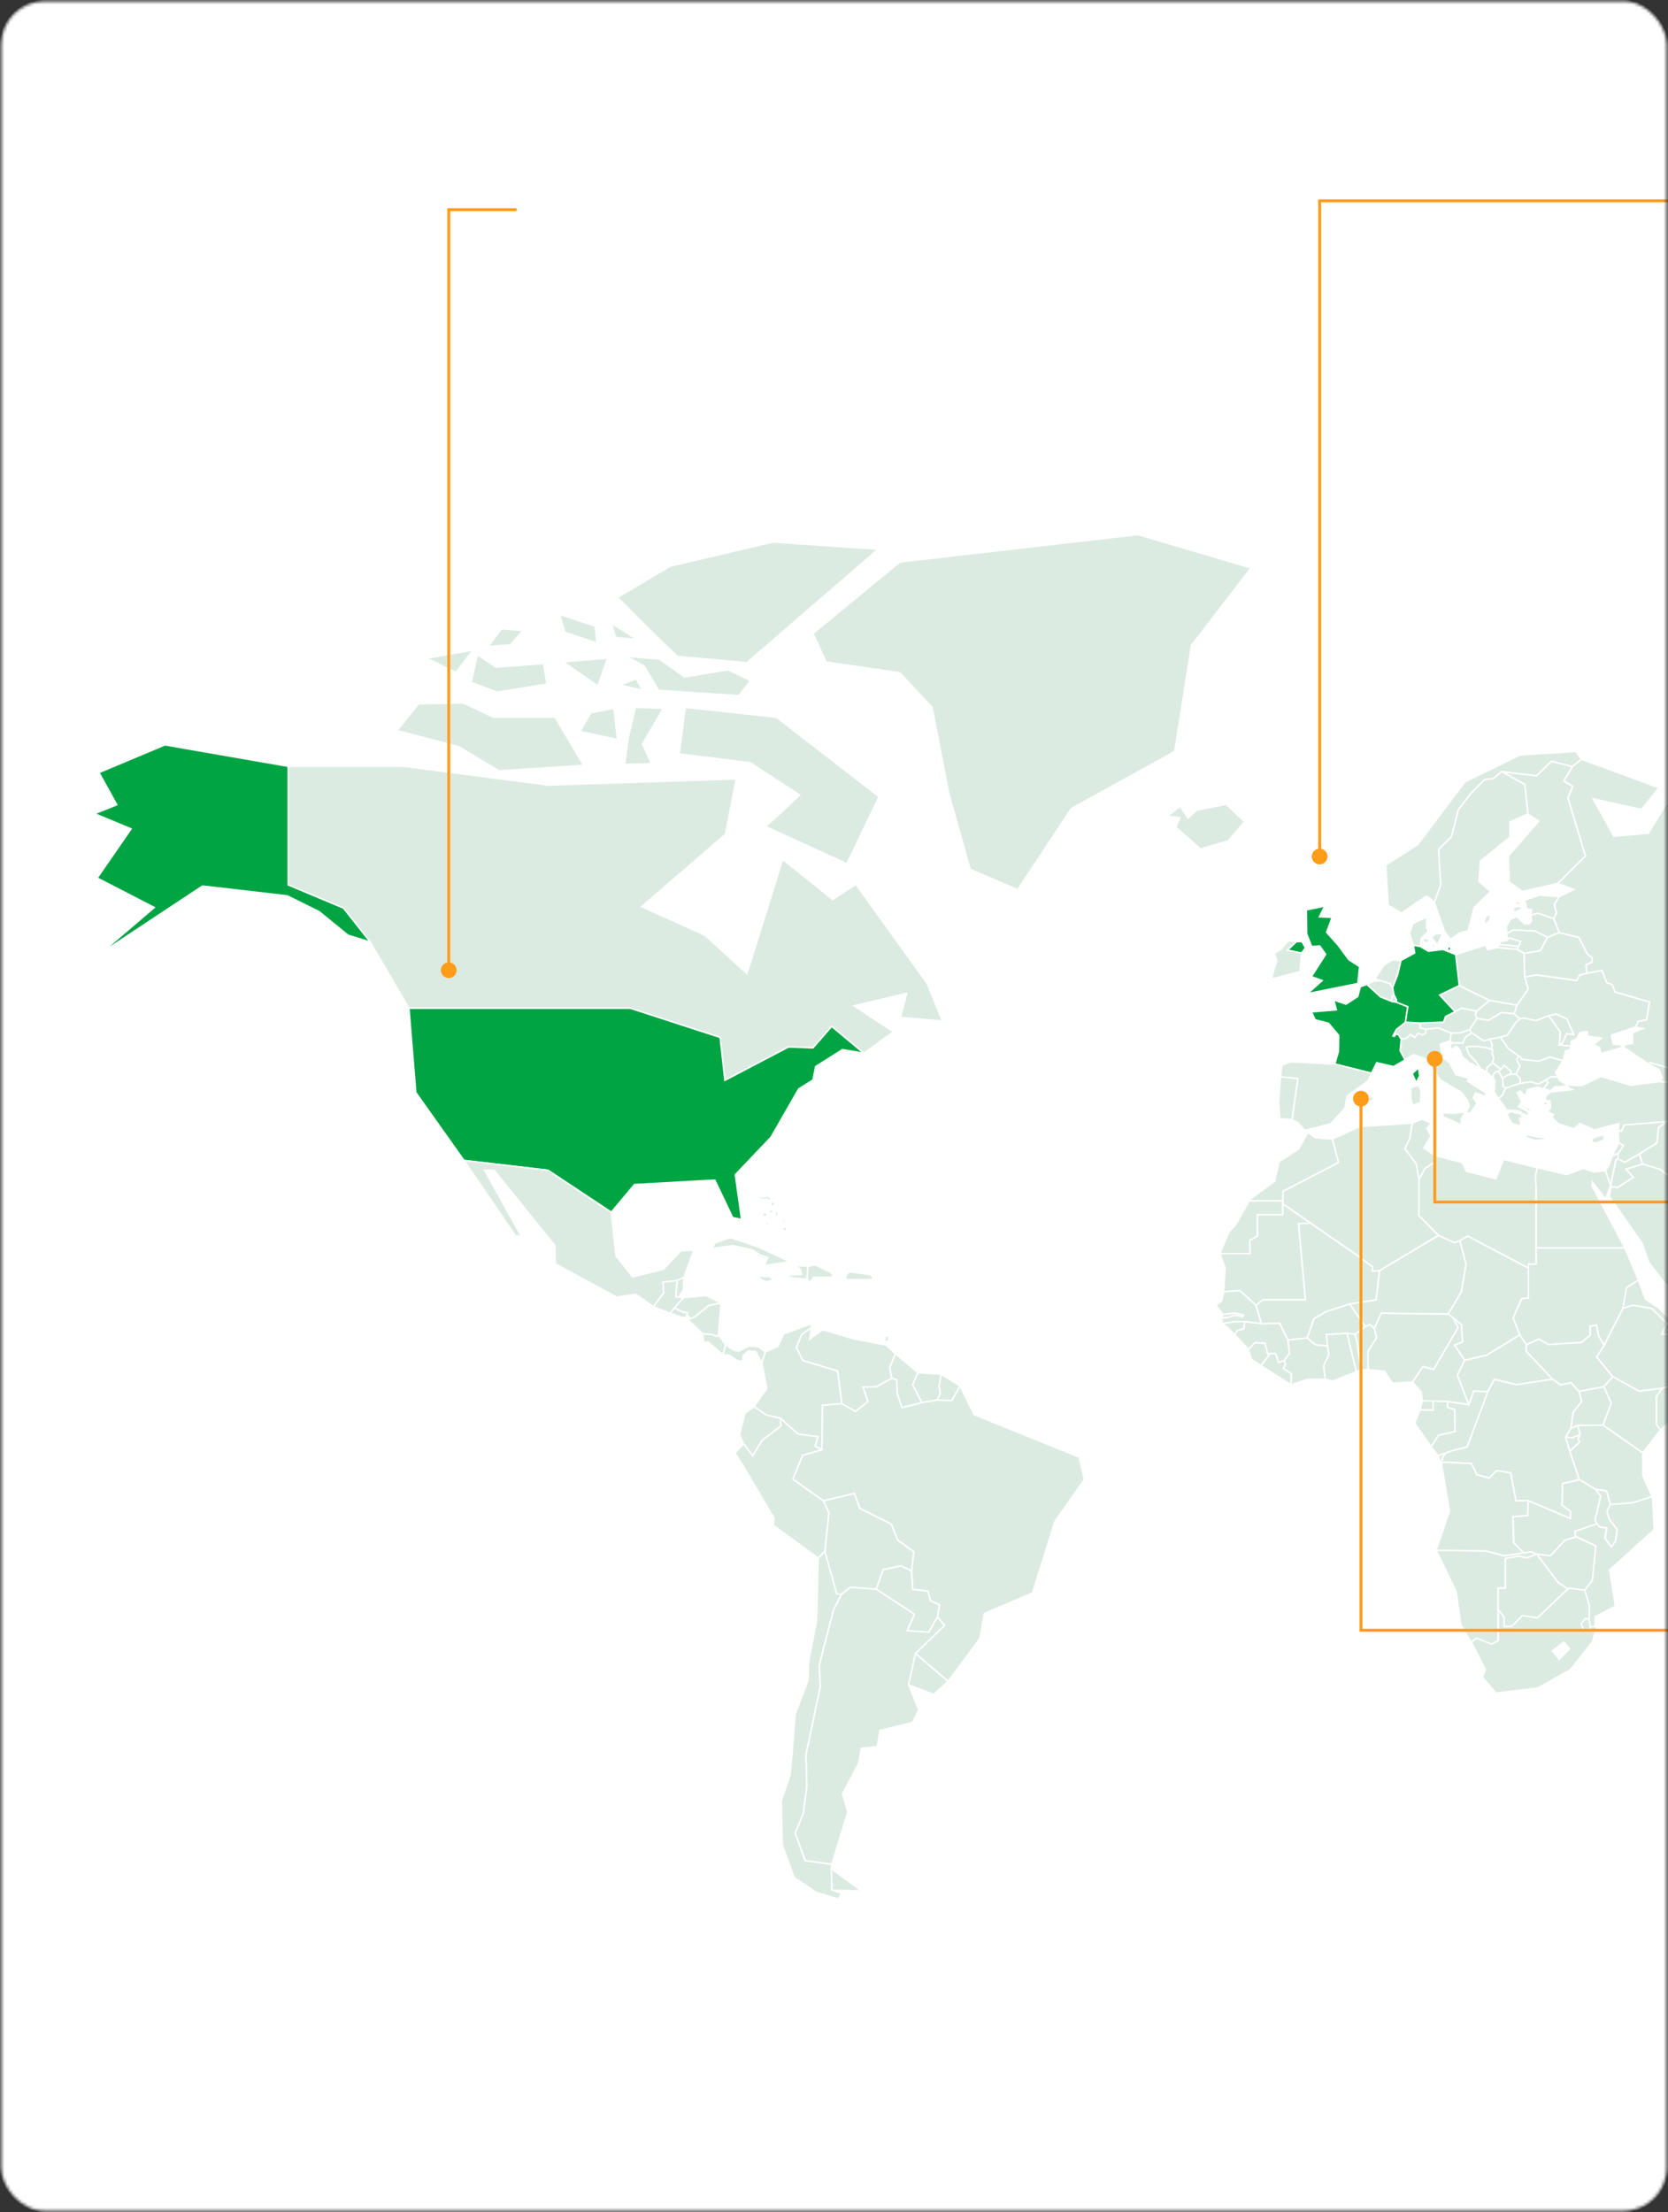 <?xml version="1.0" encoding="UTF-8"?>
<svg width="565px" height="749px" viewBox="0 0 565 749" version="1.1" xmlns="http://www.w3.org/2000/svg" xmlns:xlink="http://www.w3.org/1999/xlink">
    <rect x="0" y="0" width="565" height="749" fill="#333333" stroke="none"/>
    <title>Group 3</title>
    <defs>
        <rect id="path-1" x="0.5" y="0.5" width="564" height="748" rx="14.5"></rect>
    </defs>
    <g id="Page-1" stroke="none" stroke-width="1" fill="none" fill-rule="evenodd">
        <g id="mapa-t" transform="translate(0.5, 0.5)">
            <g id="Group-3" transform="translate(-0.5, -0.5)">
                <mask id="mask-2" fill="white">
                    <use xlink:href="#path-1"></use>
                </mask>
                <g id="Rectangle"></g>
                <g id="Group" mask="url(#mask-2)" fill-rule="nonzero">
                    <rect id="Rectangle" fill="#FFFFFF" x="0" y="0" width="565" height="749" rx="15"></rect>
                    <path d="M136.903,259.479 L185.891,265.838 L249.39,263.718 L245.756,282.48 L217.333,306.985 L238.8,316.667 L253.011,329.671 L265.105,290.945 L282.035,304.565 L289.892,299.423 L314.079,333.008 L319.217,345.712 L305.005,344.495 L307.123,336.331 L289.291,340.57 L302.6,349.349 L292.625,356.611 L281.734,347.531 L275.38,354.792 L267.113,354.491 L245.551,365.786 L243.938,351.264 L213.507,341.377 L138.516,341.377 L125.411,318.992 L116.338,307.491 L97.59,299.628 L97.59,259.479 L136.903,259.479 Z M286.872,292.463 L297.763,269.763 L262.987,242.837 L232.146,239.514 L230.028,255.254 L254.214,258.276 L270.844,269.175 C270.844,269.175 259.953,279.759 259.051,279.759 L286.872,292.463 Z M215.215,239.5 L212.796,249.784 L211.58,258.864 L220.654,258.563 L217.634,251.903 C217.634,251.903 224.288,240.704 224.589,239.801 L215.215,239.5 Z M200.102,241.319 L196.467,247.678 L209.162,250.399 L207.946,239.815 L200.088,241.333 L200.102,241.319 Z M167.143,242.837 L156.867,237.996 L141.754,238.297 L134.498,247.377 L155.364,252.82 L168.974,260.983 L197.697,259.165 L188.023,242.823 L167.157,242.823 L167.143,242.837 Z M154.449,227.699 L160.188,220.137 L144.46,222.858 L154.435,227.699 L154.449,227.699 Z M161.704,221.655 L159.586,231.036 L168.359,234.359 L185.29,231.637 L184.073,224.677 L168.045,225.894 L161.691,221.655 L161.704,221.655 Z M190.728,224.075 L202.521,232.239 L205.841,222.858 L190.728,224.075 Z M217.634,233.757 L215.516,229.819 L210.077,231.938 L217.634,233.757 Z M212.195,222.257 L218.249,225.58 L223.086,233.743 L250.292,235.562 L254.228,230.42 L246.671,226.783 L231.859,229.203 L223.387,223.145 L212.195,222.243 L212.195,222.257 Z M229.426,222.257 L253.011,224.376 L297.462,185.95 L261.784,183.53 L227.008,191.694 L209.162,202.278 L220.954,214.079 L229.426,222.243 L229.426,222.257 Z M191.329,214.093 L202.22,217.73 L201.619,211.987 L189.526,208.049 L191.343,214.106 L191.329,214.093 Z M207.057,211.057 L208.574,215.898 L215.83,216.5 L207.057,211.057 Z M165.326,218.934 L172.882,218.332 L177.118,213.491 L169.862,212.889 L165.326,218.947 L165.326,218.934 Z" id="Shape" stroke="#FFFFFF" stroke-width="0.5" fill="#DCEBE1"></path>
                    <polygon id="Path" stroke="#FFFFFF" stroke-width="0.5" fill="#DCEBE1" points="315.705 239.5 321.348 268.559 328.604 294.377 344.728 301.228 362.875 273.797 397.938 254.433 403.596 218.523 423.751 192.309 385.449 181 304.814 190.285 275.394 214.489 279.821 224.171 304.814 227.809"></polygon>
                    <path d="M97.604,299.614 L116.352,307.477 L125.425,318.978 L117.868,316.653 L108.098,308.681 L97.317,303.334 L68.594,300.011 L33.804,323.012 L52.251,307.272 L32.902,297.29 L44.394,280.648 L32,275.506 L39.557,272.484 L33.503,261.585 L55.872,252.204 L97.604,259.465 L97.604,299.614 Z M138.516,341.377 L140.839,369.916 L157.168,392.917 L185.59,396.24 L207.057,410.462 L214.915,401.081 L242.121,399.563 L248.174,412.267 L251.194,412.868 L249.076,397.744 L261.169,385.04 L270.543,368.699 L275.38,365.677 L276.282,361.137 L285.356,355.394 L292.612,356.611 L281.721,347.531 L275.367,354.792 L267.1,354.491 L245.537,365.786 L243.925,351.264 L213.493,341.377 L138.502,341.377 L138.516,341.377 Z" id="Shape" stroke="#FFFFFF" stroke-width="0.5" fill="#00A443"></path>
                    <polygon id="Path" stroke="#FFFFFF" stroke-width="0.5" fill="#DCEBE1" points="176.613 418.639 174.604 418.434 157.168 392.917 185.59 396.24 207.057 410.462 208.67 425.285 214.313 432.355 224.794 429.729 230.642 423.48 235.07 423.275 231.654 432.546 229.426 433.558 224.589 434.16 224.794 437.797 221.364 442.433 215.324 438.194 208.875 439.206 188.105 427.911 187.9 421.661 167.348 396.24 164.123 396.24 168.55 404.103"></polygon>
                    <polygon id="Path" stroke="#FFFFFF" stroke-width="0.5" fill="#DCEBE1" points="226.939 444.662 228.483 442.843 231.394 439.438 229.891 439.165 228.907 438.987 229.426 433.558 224.589 434.16 224.794 437.797 221.364 442.433"></polygon>
                    <polygon id="Path" stroke="#FFFFFF" stroke-width="0.5" fill="#DCEBE1" points="228.907 438.987 229.426 433.558 231.654 432.546 231.476 436.785 229.891 439.165"></polygon>
                    <polygon id="Path" stroke="#FFFFFF" stroke-width="0.5" fill="#DCEBE1" points="226.939 444.662 230.642 445.961 232.323 446.166 233.006 444.498 230.998 444.101 228.484 442.843"></polygon>
                    <polygon id="Path" stroke="#FFFFFF" stroke-width="0.5" fill="#DCEBE1" points="232.624 445.428 233.512 445.811 233.813 446.522 235.411 445.865 240.085 442.009 244.252 441.216 239.183 438.645 231.394 439.438 228.483 442.843 230.998 444.101 232.979 444.525"></polygon>
                    <polygon id="Path" stroke="#FFFFFF" stroke-width="0.5" fill="#DCEBE1" points="243.337 452.033 244.252 441.216 240.085 442.009 235.411 445.865 233.813 446.522 233.102 446.891 238.008 451.609 241.178 451.882 242.736 452.525"></polygon>
                    <polygon id="Path" stroke="#FFFFFF" stroke-width="0.5" fill="#DCEBE1" points="244.895 458.72 245.81 455.342 243.337 452.033 242.736 452.525 241.178 451.882 238.008 451.609 238.349 454.686 239.716 454.344"></polygon>
                    <polygon id="Path" stroke="#FFFFFF" stroke-width="0.5" fill="#DCEBE1" points="259.215 457.817 258.081 461.455 255.881 457.585 253.544 457.434 251.727 458.952 251.659 460.921 249.541 460.62 247.19 458.87 244.895 458.72 245.81 455.342 248.707 457.215 250.374 457.434 253.845 455.698 257.097 456.08"></polygon>
                    <polygon id="Path" stroke="#FFFFFF" stroke-width="0.5" fill="#DCEBE1" points="255.43 476.278 259.721 470.179 258.081 461.455 259.215 457.817 263.492 455.903 265.405 451.663 274.738 448.231 274.889 449.544 271.664 451.773 269.751 456.203 271.964 460.648 283.757 464.217 285.164 475.321 278.619 475.827 278.414 490.855 276.091 489.638 277.102 486.507 270.243 485.508 264.408 480.257 259.461 479.054"></polygon>
                    <polygon id="Path" stroke="#FFFFFF" stroke-width="0.5" fill="#DCEBE1" points="302.095 466.747 296.861 469.564 292.325 469.673 294.033 474.514 289.797 477.946 285.164 475.321 283.757 464.217 271.964 460.648 269.751 456.204 271.664 451.773 274.889 449.544 274.274 453.428 278.619 450.2 289.195 453.332 300.182 455.451 303.311 458.378 301.398 463.014"></polygon>
                    <polygon id="Path" stroke="#FFFFFF" stroke-width="0.5" fill="#DCEBE1" points="310.922 464.778 309.173 468.866 312.275 474.911 305.47 476.647 303.885 471.806 303.735 467.198 302.095 466.747 301.398 463.014 303.311 458.378"></polygon>
                    <polygon id="Path" stroke="#FFFFFF" stroke-width="0.5" fill="#DCEBE1" points="317.413 474.076 312.275 474.911 309.173 468.866 310.922 464.778 318.848 465.311 318.096 469.386 318.547 471.738"></polygon>
                    <polygon id="Path" stroke="#FFFFFF" stroke-width="0.5" fill="#DCEBE1" points="325.202 469.317 322.4 474.227 317.413 474.076 318.547 471.738 318.096 469.386 318.848 465.311"></polygon>
                    <polygon id="Path" stroke="#FFFFFF" stroke-width="0.5" fill="#DCEBE1" points="321.157 569.307 310.061 559.817 319.941 550.34 317.522 547.51 318.233 543.38 315.199 541.971 314.297 538.744 309.159 538.129 308.749 531.879 309.556 525.425 304.117 521.487 301.903 516.044 291.218 510.697 289.4 505.651 278.92 508.181 268.534 500.81 271.869 492.742 278.414 490.828 278.619 475.799 285.164 475.293 289.81 477.919 294.033 474.487 292.325 469.646 296.861 469.55 302.108 466.719 303.735 467.184 303.885 471.793 305.484 476.634 312.275 474.91 317.426 474.063 322.414 474.213 325.202 469.29 329.971 478.986 365.499 493.358 367.316 500.92 357.327 515.142 349.771 539.346 333.441 546.306 331.938 554.771"></polygon>
                    <polygon id="Path" stroke="#FFFFFF" stroke-width="0.5" fill="#DCEBE1" points="307.738 570.456 310.061 559.844 321.143 569.321 316.279 573.71"></polygon>
                    <polygon id="Path" stroke="#FFFFFF" stroke-width="0.5" fill="#DCEBE1" points="296.752 538.101 299.13 531.442 305.224 530.184 308.749 531.907 309.146 538.156 314.297 538.758 315.199 541.985 318.219 543.393 317.522 547.537 314.598 552.679 307.287 552.173 309.706 546.58"></polygon>
                    <polygon id="Path" stroke="#FFFFFF" stroke-width="0.5" fill="#DCEBE1" points="279.398 525.288 280.751 512.201 278.92 508.195 289.4 505.679 291.218 510.725 301.89 516.071 304.117 521.514 309.556 525.439 308.749 531.907 305.224 530.184 299.13 531.442 296.752 538.101 288.007 537.472 284.987 539.893 283.402 539.66 281.584 533.684"></polygon>
                    <polygon id="Path" stroke="#FFFFFF" stroke-width="0.5" fill="#DCEBE1" points="251.905 488.927 254.979 492.92 258.149 487.724 264.449 482.883 264.408 480.257 259.461 479.054 255.43 476.278 252.356 478.439 250.497 485.85"></polygon>
                    <polygon id="Path" stroke="#FFFFFF" stroke-width="0.5" fill="#DCEBE1" points="277.157 527.558 261.989 516.468 262.18 514.048 251.7 496.298 248.98 491.963 251.905 488.927 254.979 492.92 258.149 487.724 264.449 482.883 264.408 480.257 270.243 485.508 277.102 486.507 276.091 489.638 278.414 490.855 271.855 492.77 268.534 500.838 278.92 508.195 280.751 512.201 279.398 525.288"></polygon>
                    <path d="M272.661,629.982 L269.341,620.601 L272.06,614.092 L273.276,604.861 L272.975,594.113 L277.813,571.112 L277.512,563.7 L282.349,544.939 L285,539.865 L288.02,537.445 L296.766,538.074 L309.72,546.552 L307.301,552.145 L314.612,552.651 L317.536,547.51 L319.954,550.34 L310.075,559.817 L307.752,570.428 L311.223,578.975 L309.105,583.214 L298.064,585.935 L297.162,591.378 L291.723,591.98 L290.821,597.121 L285.383,607.405 L287.2,613.463 L281.762,631.212 L272.689,629.954 L272.661,629.982 Z M281.584,632.717 L281.734,639.978 L291.86,640.279 L281.584,632.717 Z" id="Shape" stroke="#FFFFFF" stroke-width="0.5" fill="#DCEBE1"></path>
                    <polygon id="Path" stroke="#FFFFFF" stroke-width="0.5" fill="#DCEBE1" points="284.003 643 285.069 641.031 281.734 639.978 281.584 632.717 281.734 631.253 272.661 629.982 269.341 620.601 272.06 614.105 273.276 604.875 272.975 594.127 277.813 571.139 277.498 563.728 282.349 544.966 284.987 539.893 283.402 539.66 279.398 525.288 277.157 527.558 276.597 548.74 273.877 562.661 273.727 568.869 269.341 580.37 268.288 593.826 267.674 600.636 264.654 609.866 264.954 624.69 269.04 635.739 276.446 640.73"></polygon>
                    <polygon id="Path" stroke="#FFFFFF" stroke-width="0.5" fill="#DCEBE1" points="487.647 336.933 494.301 333.705 504.577 338.751 500.136 342.389 495.107 341.377 492.88 342.58"></polygon>
                    <polygon id="Path" stroke="#FFFFFF" stroke-width="0.5" fill="#DCEBE1" points="493.085 323.217 494.301 333.705 504.577 338.751 513.855 340.365 517.681 334.923 516.465 330.888 516.274 322.82 513.855 321.398 507.201 320.797 503.976 321.603 503.17 319.99"></polygon>
                    <polygon id="Path" stroke="#FFFFFF" stroke-width="0.5" fill="#DCEBE1" points="471.399 339.093 471.399 337.726 472.124 336.741 473.025 338.546 473.025 339.353"></polygon>
                    <polygon id="Path" stroke="#FFFFFF" stroke-width="0.5" fill="#DCEBE1" points="462.996 333.35 467.614 337.548 471.399 339.093 471.399 337.726 472.124 336.741 471.714 334.417 471.167 333.87 471.085 333.117 467.806 332.051 465.155 332.242"></polygon>
                    <polygon id="Path" stroke="#FFFFFF" stroke-width="0.5" fill="#DCEBE1" points="468.899 326.649 471.7 325.022 474.542 325.241 473.435 329.972 471.714 334.417 471.167 333.87 471.085 333.117 467.806 332.051 465.729 331.408"></polygon>
                    <path d="M478.778,320.099 L477.439,316.216 L478.573,312.742 L483.301,310.431 L483.219,314.096 L483.82,315.231 L481.443,317.733 L481.088,320.509 L478.765,320.099 L478.778,320.099 Z M481.743,318.294 L482.727,319.197 L483.861,319.197 L484.053,318.062 L482.386,317.61 L481.743,318.294 Z M484.845,317.269 L486.881,319.99 L488.699,316.051 L486.239,316.243 L484.845,317.269 Z M484.791,320.373 L485.542,320.646 L486.266,320.564 L486.444,320.14 L484.886,319.716 L484.791,320.373 Z M483.616,320.017 L483.943,320.168 L484.394,319.265 L483.616,320.017 Z" id="Shape" stroke="#FFFFFF" stroke-width="0.5" fill="#DCEBE1"></path>
                    <polygon id="Path" stroke="#FFFFFF" stroke-width="0.5" fill="#DCEBE1" points="524.186 317.35 521.767 321.877 516.274 322.82 513.855 321.398 514.634 319.771 510.699 318.554 510.357 316.051 512.584 314.889 519.922 315.19"></polygon>
                    <path d="M528.203,315.792 L524.199,317.337 L519.922,315.176 L512.585,314.875 L510.357,316.051 L510.275,313.631 C510.275,313.631 511.491,311.361 511.601,311.32 C511.71,311.279 513.828,310.335 513.828,310.335 L516.329,312.797 L517.955,312.838 L518.788,311.853 L518.529,309.884 L520.988,309.159 L526.317,311.047 L528.203,315.778 L528.203,315.792 Z" id="Path" stroke="#FFFFFF" stroke-width="0.5" fill="#DCEBE1"></path>
                    <path d="M528.108,303.607 L526.44,306.383 L527.247,309.105 L526.304,311.074 L520.975,309.187 L518.515,309.911 L518.829,308.052 L517.162,307.751 L516.452,304.77 L521.439,303.101 L528.094,303.607 L528.108,303.607 Z M515.208,307.053 L514.101,306.93 L512.366,307.464 L512.94,308.749 L512.844,309.351 L513.5,308.667 L515.919,307.505 L515.208,307.053 Z M514.129,306.424 L514.552,306.096 L515.153,306.124 L515.099,305.713 L514.293,305.18 L512.762,305.659 L514.129,306.411 L514.129,306.424 Z" id="Shape" stroke="#FFFFFF" stroke-width="0.5" fill="#DCEBE1"></path>
                    <polygon id="Path" stroke="#FFFFFF" stroke-width="0.5" fill="#DCEBE1" points="537.536 329.521 535.035 330.205 534.052 332.024 520.414 330.123 516.465 330.889 516.274 322.82 521.767 321.877 524.186 317.351 528.203 315.792 534.844 317.419 537.645 323.012 539.353 324.325 539.244 325.843 537.235 326.649"></polygon>
                    <polygon id="Path" stroke="#FFFFFF" stroke-width="0.5" fill="#DCEBE1" points="513.855 340.365 512.885 343.291 508.581 342.84 504.126 345.52 500.341 344.809 499.74 343.483 500.136 342.389 504.577 338.751"></polygon>
                    <polygon id="Path" stroke="#FFFFFF" stroke-width="0.5" fill="#DCEBE1" points="483.014 348.529 481.047 348.078 480.992 346.423 488.958 346.108 489.655 344.194 495.107 341.377 500.136 342.389 499.74 343.483 500.341 344.809 497.827 348.638 494.698 349.746 491.527 349.842 487.291 348.078"></polygon>
                    <polygon id="Path" stroke="#FFFFFF" stroke-width="0.5" fill="#DCEBE1" points="474.624 351.893 476.483 351.633 477.822 350.32 479.311 351.359 480.268 349.951 482.044 350.43 483.028 349.719 483.014 348.529 481.047 348.078 480.992 346.423 476.059 346.108 472.984 348.584 471.823 350.785 472.329 350.908 472.807 350.17 473.654 350.32"></polygon>
                    <polygon id="Path" stroke="#FFFFFF" stroke-width="0.5" fill="#DCEBE1" points="491.828 353.124 491.254 352.412 491.527 349.842 494.698 349.746 497.827 348.638 498.524 349.691 496.515 351.113 495.449 353.219"></polygon>
                    <polygon id="Path" stroke="#FFFFFF" stroke-width="0.5" fill="#DCEBE1" points="505.178 355.339 505.479 353.876 504.727 351.811 502.555 352.412 498.524 349.691 496.515 351.113 495.449 353.219 491.828 353.124 491.117 354.081 491.883 355.448 493.194 354.19 494.452 355.339 495.353 357.759 497.772 359.879 501.352 361.643 500.45 360.084 497.567 356.952 496.72 354.641 497.567 354.341 500.341 354.286 503.675 354.792"></polygon>
                    <polygon id="Path" stroke="#FFFFFF" stroke-width="0.5" fill="#DCEBE1" points="501.748 361.944 501.352 361.643 500.45 360.084 497.567 356.952 496.72 354.641 497.567 354.341 500.341 354.286 503.675 354.792 505.178 355.339 505.657 355.421 505.411 356.802 505.984 358.347 505.534 359.851 503.675 361.547 503.593 362.983"></polygon>
                    <polygon id="Path" stroke="#FFFFFF" stroke-width="0.5" fill="#DCEBE1" points="508.43 362.053 505.534 359.852 505.985 358.347 505.411 356.802 505.657 355.421 505.178 355.339 505.479 353.876 504.727 351.811 508.225 351.182 510.931 355.038 514.402 357.513 513.746 358.826 514.853 360.945 513.541 363.667 511.587 363.762 511.833 362.71 509.469 360.74"></polygon>
                    <polygon id="Path" stroke="#FFFFFF" stroke-width="0.5" fill="#DCEBE1" points="507.802 362.956 507.775 362.45 508.43 362.053 505.534 359.851 503.675 361.547 503.593 362.983 503.743 363.352 504.153 363.38 505.862 365.116 505.848 363.762 506.777 362.764"></polygon>
                    <polygon id="Path" stroke="#FFFFFF" stroke-width="0.5" fill="#DCEBE1" points="507.597 371.981 508.991 370.75 510.043 368.48 509.114 367.728 509.004 365.171 507.802 362.956 506.777 362.764 505.848 363.762 505.862 365.116 506.312 365.814 506.135 369.916"></polygon>
                    <polygon id="Path" stroke="#FFFFFF" stroke-width="0.5" fill="#DCEBE1" points="509.975 364.35 511.587 363.762 511.833 362.71 509.469 360.74 508.43 362.053 507.775 362.45 507.802 362.956 509.004 365.171"></polygon>
                    <polygon id="Path" stroke="#FFFFFF" stroke-width="0.5" fill="#DCEBE1" points="515.03 366.839 514.948 365.226 513.555 363.667 511.587 363.762 509.988 364.35 509.018 365.171 509.114 367.714 510.043 368.467 512.639 367.496 515.017 366.826"></polygon>
                    <polygon id="Path" stroke="#FFFFFF" stroke-width="0.5" fill="#DCEBE1" points="514.894 344.987 512.885 343.291 508.581 342.84 504.126 345.52 500.341 344.809 497.827 348.638 498.524 349.691 502.555 352.413 504.727 351.811 508.225 351.182 510.467 350.635 513.5 346.163"></polygon>
                    <polygon id="Path" stroke="#FFFFFF" stroke-width="0.5" fill="#DCEBE1" points="529.406 359.181 530.321 355.804 531.674 355.503 532.248 354.217 528.271 353.807 528.504 349.336 524.609 343.893 520.264 345.561 515.919 344.659 514.894 344.987 513.5 346.163 510.466 350.635 508.225 351.182 510.931 355.038 514.402 357.513 515.194 358.074 515.194 358.648 521.207 359.332 524.992 357.896"></polygon>
                    <polygon id="Path" stroke="#FFFFFF" stroke-width="0.5" fill="#DCEBE1" points="527.862 364.774 526.919 363.257 529.406 359.181 524.992 357.896 521.207 359.332 515.194 358.648 515.194 358.074 514.402 357.513 513.746 358.826 514.853 360.946 513.541 363.667 514.948 365.226 515.03 366.839 518.556 366.292 521.248 367.085 523.585 365.677 525.402 364.583"></polygon>
                    <path d="M487.947,353.575 L488.33,357.732 L490.981,359.769 L493.167,363.858 L497.704,365.144 L497.021,366.046 L503.443,370.135 L503.361,371.188 L499.726,370.135 L499.043,371.721 L500.327,373.458 L498.141,376.931 L496.556,376.699 L497.69,374.579 L497.007,372.46 L495.189,369.957 L488.002,365.718 L482.481,358.375 L478.847,357.089 L475.895,358.826 L474.228,355.722 L474.583,351.838 L476.442,351.592 L477.781,350.279 L479.27,351.318 L480.227,349.91 L482.017,350.389 L483.001,349.677 L482.973,348.488 L487.25,348.036 L491.486,349.801 L491.213,352.371 L487.906,353.534 L487.947,353.575 Z M492.634,376.972 L488.958,376.767 L488.507,377.929 L494.957,380.856 L495.053,378.736 L496.269,376.466 L492.634,376.972 Z M477.917,372.336 L478.573,374.196 L481.142,373.294 L481.347,369.41 L480.541,367.441 L477.767,368.343 L477.917,372.323 L477.917,372.336 Z" id="Shape" stroke="#FFFFFF" stroke-width="0.5" fill="#DCEBE1"></path>
                    <path d="M480.486,361.547 L480.883,364.268 L479.721,366.593 L478.355,363.516 L480.473,361.547 L480.486,361.547 Z M464.567,363.407 L466.33,359.824 L472.028,361.137 L475.936,358.867 L474.269,355.763 L474.624,351.879 L473.668,350.32 L472.807,350.17 L472.329,350.894 L471.823,350.771 L472.984,348.583 L476.059,346.108 L476.865,340.857 L473.039,339.339 L471.399,339.08 L467.614,337.534 L463.009,333.336 L460.796,334.102 L459.894,337.425 L455.917,339.996 L451.791,338.587 L452.652,341.91 L444.234,342.621 L445.45,345.288 L449.987,346.45 L453.458,350.58 L453.362,356.023 L452.146,360.262 L464.594,363.393 L464.567,363.407 Z" id="Shape" stroke="#FFFFFF" stroke-width="0.5" fill="#00A443"></path>
                    <polygon id="Path" stroke="#FFFFFF" stroke-width="0.5" fill="#DCEBE1" points="433.521 378.791 433.125 373.649 433.726 364.569 439.67 365.171 437.648 379.092"></polygon>
                    <path d="M398.294,280.196 C398.745,280.347 406.602,287.458 406.602,287.458 L415.976,284.736 L421.565,278.227 L415.361,272.333 L405.386,274.303 L402.366,277.024 L399.797,272.935 L395.41,276.408 L399.646,276.86 L398.28,280.183 L398.294,280.196 Z" id="Path" stroke="#FFFFFF" stroke-width="0.5" fill="#DCEBE1"></path>
                    <path d="M459.935,333.008 L442.909,336.44 L447.842,331.996 L444.207,330.683 L449.044,323.121 L447.022,320.291 L444.302,320.496 L442.594,316.161 L442.499,308.093 L448.743,306.78 L446.926,310.417 L451.258,310.622 L449.345,315.668 L453.171,319.908 L456.901,324.954 L460.536,327.278 L459.935,333.022 L459.935,333.008 Z M439.069,318.882 L436.049,321.713 L440.886,322.725 L442.198,320.906 L440.982,318.786 L439.069,318.882 Z" id="Shape" stroke="#FFFFFF" stroke-width="0.5" fill="#00A443"></path>
                    <polygon id="Path" stroke="#FFFFFF" stroke-width="0.5" fill="#DCEBE1" points="430.706 331.49 440.381 328.974 440.886 322.711 436.035 321.713 439.069 318.882 436.445 318.485 433.822 321.508 431.704 322.711 432.51 325.337 431.403 328.564"></polygon>
                    <polygon id="Path" stroke="#FFFFFF" stroke-width="0.5" fill="#DCEBE1" points="485.829 305.563 485.023 304.756 483.206 303.348 474.747 309.2 470.211 306.479 469.404 292.859 480.186 286.008 496.214 264.717 514.853 255.637 533.806 254.433 535.678 257.072 532.59 259.575 525.539 257.756 520.496 262.706 508.704 261.284 505.889 263.609 502.869 264.019 498.223 268.655 494.001 274.207 491.678 283.273 487.346 287.622 487.647 293.762 488.043 299.614"></polygon>
                    <polygon id="Path" stroke="#FFFFFF" stroke-width="0.5" fill="#DCEBE1" points="539.176 385.751 540.679 384.876 544.614 384.015 543.248 384.945 543.33 385.956 540.679 387.064 539.353 386.736"></polygon>
                    <polygon id="Path" stroke="#FFFFFF" stroke-width="0.5" fill="#DCEBE1" points="533.122 350.375 530.704 349.992 529.829 352.071 529.187 353.274 528.271 353.807 528.504 349.336 524.609 343.893 527.151 343.346 530.786 345.001"></polygon>
                    <polygon id="Path" stroke="#FFFFFF" stroke-width="0.5" fill="#DCEBE1" points="554.057 347.749 545.817 350.471 546.418 353.534 549.37 353.766 549.028 354.792 542.141 356.829 541.84 354.641 539.681 353.766 542.442 351.496 537.837 350.853 537.645 349.267 535.186 349.65 534.024 351.688 532.207 352.59 532.248 354.217 528.272 353.807 529.187 353.274 530.704 349.992 533.122 350.375 530.786 345.001 527.151 343.346 524.609 343.893 520.264 345.561 515.919 344.659 514.894 344.987 512.885 343.291 513.855 340.365 517.681 334.922 516.465 330.888 520.414 330.123 534.052 332.023 535.035 330.205 537.536 329.521 542.633 328.536 544.191 332.625 546.145 333.377 547.129 335.88 558.771 339.244 557.787 345.261 554.849 345.903"></polygon>
                    <path d="M516.862,384.179 L521.316,385.013 L523.544,385.163 L523.161,385.915 L519.799,386.066 L516.698,385.04 L516.848,384.165 L516.862,384.179 Z M519.417,368.617 L519.089,368.822 L519.171,369.205 L519.553,369.205 L519.786,368.904 L519.43,368.617 L519.417,368.617 Z M521.562,369.56 L521.808,369.766 L522.054,369.615 L521.753,369.383 L521.562,369.547 L521.562,369.56 Z M522.519,373.376 L523.68,372.993 L524.363,373.854 L523.257,374.155 L522.532,373.376 L522.519,373.376 Z M522.874,376.63 L523.229,375.577 L522.601,375.454 L522.874,376.644 L522.874,376.63 Z M528.135,382.798 L528.517,381.963 L528.34,381.717 L527.561,382.223 L527.329,383.112 L528.135,382.811 L528.135,382.798 Z M519.84,377.711 L520.223,377.97 L520.305,377.793 L520.182,377.464 L519.731,377.191 L519.84,377.697 L519.84,377.711 Z M521.494,379.584 L521.289,379.94 L521.548,380.24 L521.849,379.912 L521.494,379.57 L521.494,379.584 Z M524.965,377.97 L525.498,377.929 L525.17,377.642 L524.418,377.793 L524.965,377.957 L524.965,377.97 Z M523.38,378.34 L523.68,378.135 L523.243,378.135 L522.888,378.422 L523.38,378.34 Z M525.662,384.083 L525.785,384.657 L525.989,384.521 L525.962,383.563 L525.662,384.097 L525.662,384.083 Z M515.14,382.374 L515.304,382.538 L515.386,382.278 L515.14,381.936 L515.14,382.374 Z M515.208,374.483 L517.422,375.947 L518.857,377.027 L518.146,375.386 L516.588,374.784 L515.96,374.128 L515.208,374.483 Z M520.578,371.092 L521.371,370.983 L521.207,371.584 L520.92,371.489 L520.578,371.543 L520.578,371.092 Z M519.075,374.142 L519.43,374.579 L519.144,374.675 L519.062,374.142 L519.075,374.142 Z M509.319,374.62 L509.36,375.044 L509.032,375.372 L508.95,374.907 L509.319,374.62 Z M516.438,370.942 L514.962,369.424 L513.978,369.984 L515.495,373.157 L514.32,374.675 L517.49,376.343 L518.05,377.861 L515.891,377.136 L515.358,377.629 L515.919,378.805 L514.703,378.654 L515.304,381.266 L512.134,380.391 L510.439,377.437 L511.655,376.302 L514.826,377.177 L515.358,376.726 L514.183,376.083 L510.398,375.851 L507.57,371.981 L508.95,370.75 L510.002,368.48 L512.598,367.509 L514.976,366.839 L518.515,366.279 L521.193,367.072 L523.53,365.677 L524.363,366.511 L522.847,368.672 L520.92,368.111 L517.449,368.904 L517.107,370.121 L516.383,370.955 L516.438,370.942 Z M506.668,371.858 L507.119,372.473 L507.693,372.815 L507.201,372.049 L507.269,371.721 L506.709,371.68 L506.668,371.872 L506.668,371.858 Z M508.745,376.124 L508.43,376.425 L508.827,376.644 L509.51,376.808 L509.073,375.824 L508.745,376.124 Z M509.237,377.588 L509.537,378.052 L510.002,377.847 L509.387,377.396 L509.237,377.588 Z" id="Shape" stroke="#FFFFFF" stroke-width="0.5" fill="#DCEBE1"></path>
                    <path d="M530.553,367.167 L530.321,367.796 L526.645,368.043 L523.503,370.709 L524.514,369.123 L522.915,368.658 L524.432,366.497 L523.598,365.663 L525.416,364.569 L527.875,364.761 L528.176,365.8 L530.567,367.167 L530.553,367.167 Z M549.37,382.975 L550.121,380.91 L564.483,379.803 L568.514,379.092 L569.416,379.899 L570.577,379.393 L568.664,373.034 L570.837,371.926 L569.73,370.914 L567.817,370.504 L567.366,367.427 L565.849,366.415 L562.529,366.169 L552.349,367.482 L542.373,364.46 L535.773,367.605 L530.786,367.359 L530.581,367.865 L532.549,368.918 L525.101,369.793 L523.557,371.16 L523.407,372.706 L524.992,372.706 L525.224,374.976 L524.24,376.412 L526.208,377.396 L525.675,378.299 L527.862,380.487 L533.15,382.223 L535.186,380.405 L540.023,382.592 L548.413,380.405 L548.112,382.907 L549.37,382.962 L549.37,382.975 Z" id="Shape" stroke="#FFFFFF" stroke-width="0.5" fill="#DCEBE1"></path>
                    <polygon id="Path" stroke="#FFFFFF" stroke-width="0.5" fill="#DCEBE1" points="571.247 367.044 567.366 367.441 565.849 366.443 562.529 366.183 563.007 364.843 562.064 362.313 558.429 360.275 558.812 359.742 568.186 362.422 571.506 362.395 574.909 365.157 574.417 365.827 575.551 367.236 574.84 367.728 572.149 366.552"></polygon>
                    <polygon id="Path" stroke="#FFFFFF" stroke-width="0.5" fill="#DCEBE1" points="548.017 392.411 548.113 390.497 549.875 387.926 548.317 386.859 548.113 382.934 549.37 382.975 550.135 380.911 564.496 379.803 561.818 381.772 561.313 386.969 555.327 390.702 550.34 393.573"></polygon>
                    <polygon id="Path" stroke="#FFFFFF" stroke-width="0.5" fill="#DCEBE1" points="546.104 391.399 548.113 390.496 549.875 387.926 548.317 386.859"></polygon>
                    <polygon id="Path" stroke="#FFFFFF" stroke-width="0.5" fill="#DCEBE1" points="545.571 401.382 547.388 392.712 548.017 392.411 548.112 390.496 546.104 391.399 544.888 394.831 543.781 396.39"></polygon>
                    <polygon id="Path" stroke="#FFFFFF" stroke-width="0.5" fill="#DCEBE1" points="556.434 394.148 555.327 390.702 550.34 393.573 548.017 392.411 547.388 392.712 545.571 401.382 545.721 401.847 547.935 402.093 553.305 398.633 550.791 395.884"></polygon>
                    <polygon id="Path" stroke="#FFFFFF" stroke-width="0.5" fill="#DCEBE1" points="575.25 402.489 577.013 399.727 578.913 400.028 580.06 400.028 578.175 396.65 577.3 393.45 573.898 391.727 572.463 388.527 574.116 383.536 571.93 382.784 570.591 379.393 569.429 379.899 568.527 379.092 564.496 379.803 561.818 381.772 561.313 386.968 555.327 390.702 556.434 394.148 562.283 395.939 570.591 402.393"></polygon>
                    <polygon id="Path" stroke="#FFFFFF" stroke-width="0.5" fill="#DCEBE1" points="547.935 402.093 553.305 398.633 550.791 395.884 556.434 394.148 562.283 395.939 570.591 402.394 575.291 402.489 577.163 402.749 577.97 403.829 580.019 404.035 586.141 414.756 587.398 415.385 588.054 416.082 588.327 417.176 590.445 419.692 597.346 420.704 598.357 422.673 596.8 428.02 589.134 430.687 580.019 431.644 576.986 435.733 566.71 434.515 566.109 437.237 558.552 427.555 556.284 421.06 552.349 415.453 545.093 405.019 545.721 401.847"></polygon>
                    <polygon id="Path" stroke="#FFFFFF" stroke-width="0.5" fill="#DCEBE1" points="550.381 422.564 520.305 422.564 520.305 401.682 520.045 398.264 520.701 395.378 530.786 397.703 536.32 395.584 539.9 396.801 543.781 396.39 545.571 401.382 543.876 406.031 539.353 400.178 539.244 401.491"></polygon>
                    <polygon id="Path" stroke="#FFFFFF" stroke-width="0.5" fill="#DCEBE1" points="554.999 433.462 550.982 435.951 549.698 443.062 543.357 455.547 541.458 452.293 540.788 448.737 538.588 449.038 538.67 452.074 535.65 454.563 524.527 455.246 521.207 453.428 517.053 455.328 514.785 451.992 512.516 446.248 515.386 439.739 517.722 439.438 517.722 429.374 517.722 428.02 520.332 428.02 520.305 422.564 550.381 422.564"></polygon>
                    <polygon id="Path" stroke="#FFFFFF" stroke-width="0.5" fill="#DCEBE1" points="517.722 428.02 520.332 428.02 520.305 422.564 520.305 401.682 520.045 398.264 520.701 395.378 509.332 392.534 506.695 399.112 496.788 396.623 495.285 393.601 486.061 391.249 485.829 393.601 482.659 395.638 480.609 399.344 480.609 411.597 487.264 418.325 492.552 420.745 494.52 420.075 497.171 418.557 517.722 429.374"></polygon>
                    <polygon id="Path" stroke="#FFFFFF" stroke-width="0.5" fill="#DCEBE1" points="478.341 380.282 481.743 378.914 484.845 380.364 483.342 382.018 484.695 384.671 482.276 388.678 486.061 391.249 485.829 393.601 482.659 395.638 480.609 399.344 479.707 394.052 475.854 388.91 477.521 385.505"></polygon>
                    <polygon id="Path" stroke="#FFFFFF" stroke-width="0.5" fill="#DCEBE1" points="467.286 430.235 487.264 418.325 480.609 411.597 480.609 399.344 479.707 394.052 475.854 388.91 477.521 385.505 478.341 380.281 460.741 381.416 451.258 385.656 453.376 393.614 434.587 403.351 434.532 406.578 434.532 407.645 443.988 414.181 459.374 424.834 464.868 428.922 464.868 430.44"></polygon>
                    <polygon id="Path" stroke="#FFFFFF" stroke-width="0.5" fill="#DCEBE1" points="442.991 383.427 445.519 385.245 451.258 385.656 453.376 393.614 434.587 403.351 434.532 406.578 423.136 406.578 424.256 405.416 431.704 399.973 433.316 393.314 439.875 389.088"></polygon>
                    <polygon id="Path" stroke="#FFFFFF" stroke-width="0.5" fill="#DCEBE1" points="423.464 424.464 413.188 424.464 416.358 416.971 418.558 414.701 423.136 406.578 434.532 406.578 434.532 407.645 434.532 411.296 425.965 411.296 425.965 418.489 423.314 419.993"></polygon>
                    <polygon id="Path" stroke="#FFFFFF" stroke-width="0.5" fill="#DCEBE1" points="434.532 407.645 434.532 411.296 425.965 411.296 425.965 418.489 423.314 419.993 423.464 424.465 413.188 424.465 414.978 429.223 414.473 437.387 420.02 436.991 425.459 442.037 427.782 440.122 442.184 440.122 439.875 414.291 443.988 414.181"></polygon>
                    <polygon id="Path" stroke="#FFFFFF" stroke-width="0.5" fill="#DCEBE1" points="427.276 448.19 425.459 442.037 427.782 440.122 442.184 440.122 439.875 414.291 443.988 414.181 459.374 424.834 464.868 428.922 464.868 430.44 467.286 430.235 466.179 440.122 457.202 441.531 449.345 444.047 445.109 446.467 442.799 453.031 436.24 453.728 433.425 448.081"></polygon>
                    <polygon id="Path" stroke="#FFFFFF" stroke-width="0.5" fill="#DCEBE1" points="414.322 445.031 418.326 444.553 421.196 445.291 420.922 445.865 418.176 445.305 415.88 446.098 413.94 446.276"></polygon>
                    <polygon id="Path" stroke="#FFFFFF" stroke-width="0.5" fill="#DCEBE1" points="421.578 447.506 427.276 448.19 425.459 442.036 420.02 436.99 414.473 437.387 413.871 440.464 411.822 441.982 414.322 445.031 418.326 444.553 421.196 445.291 420.922 445.865 418.176 445.305 415.88 446.098 413.94 446.276 413.94 448.19 418.23 447.506"></polygon>
                    <polygon id="Path" stroke="#FFFFFF" stroke-width="0.5" fill="#DCEBE1" points="418.23 451.923 419.105 450.583 421.401 449.831 421.578 447.506 418.23 447.506 413.94 448.19 415.784 449.475"></polygon>
                    <polygon id="Path" stroke="#FFFFFF" stroke-width="0.5" fill="#DCEBE1" points="430.269 458.309 429.367 458.46 428.492 454.836 425.09 454.645 422.863 456.915 418.23 451.923 419.105 450.583 421.401 449.831 421.578 447.506 427.276 448.19 433.425 448.081 436.24 453.728 436.814 458.2 435.038 460.648 433.138 461.372 432.086 458.35"></polygon>
                    <polygon id="Path" stroke="#FFFFFF" stroke-width="0.5" fill="#DCEBE1" points="427.167 462.398 430.269 458.309 429.367 458.46 428.492 454.836 425.09 454.645 422.863 456.915 423.928 460.32"></polygon>
                    <polygon id="Path" stroke="#FFFFFF" stroke-width="0.5" fill="#DCEBE1" points="437.265 468.866 427.167 462.398 430.269 458.309 432.086 458.35 433.138 461.372 435.038 460.648 435.448 462.015 434.737 463.301 437.456 465.16"></polygon>
                    <polygon id="Path" stroke="#FFFFFF" stroke-width="0.5" fill="#DCEBE1" points="448.907 467.007 442.977 467.048 437.265 468.866 437.456 465.16 434.737 463.301 435.448 462.015 435.038 460.648 436.814 458.2 436.24 453.728 442.799 453.031 445.546 455.328 449.659 455.698 450.11 458.761 448.333 462.508"></polygon>
                    <polygon id="Path" stroke="#FFFFFF" stroke-width="0.5" fill="#DCEBE1" points="456.3 451.458 449.29 451.869 449.659 455.698 445.546 455.328 442.799 453.031 445.109 446.467 449.345 444.047 457.202 441.531 462.504 449.147 459.019 451.773"></polygon>
                    <polygon id="Path" stroke="#FFFFFF" stroke-width="0.5" fill="#DCEBE1" points="459.47 464.477 456.3 451.458 449.29 451.869 449.659 455.698 450.11 458.761 448.333 462.508 448.907 467.007 451.367 467.649"></polygon>
                    <polygon id="Path" stroke="#FFFFFF" stroke-width="0.5" fill="#DCEBE1" points="461.083 463.82 459.73 454.494 459.019 451.773 456.3 451.458 459.47 464.477"></polygon>
                    <polygon id="Path" stroke="#FFFFFF" stroke-width="0.5" fill="#DCEBE1" points="463.406 463.725 461.083 463.82 459.73 454.494 459.019 451.773 462.504 449.147 463.966 448.436 465.524 449.749 466.33 452.881 463.406 457.571"></polygon>
                    <polygon id="Path" stroke="#FFFFFF" stroke-width="0.5" fill="#DCEBE1" points="494.52 420.075 496.611 428.116 494.998 437.387 490.571 444.963 467.888 444.662 465.524 449.749 463.966 448.436 462.504 449.147 457.202 441.531 466.179 440.122 467.286 430.235 487.264 418.325 492.552 420.745"></polygon>
                    <polygon id="Path" stroke="#FFFFFF" stroke-width="0.5" fill="#DCEBE1" points="496.105 460.593 492.689 455.451 495.408 454.344 494.998 448.491 492.279 446.276 490.571 444.963 494.998 437.387 496.611 428.116 494.52 420.075 497.171 418.557 517.722 429.374 517.722 439.438 515.386 439.739 512.516 446.248 514.785 451.992 503.566 458.87"></polygon>
                    <polygon id="Path" stroke="#FFFFFF" stroke-width="0.5" fill="#DCEBE1" points="478.478 467.95 482.003 462.713 485.624 463.725 493.891 449.503 492.279 446.276 490.571 444.963 467.888 444.662 465.524 449.749 466.33 452.881 463.406 457.571 463.406 463.725 468.994 464.326 471.618 468.36"></polygon>
                    <polygon id="Path" stroke="#FFFFFF" stroke-width="0.5" fill="#DCEBE1" points="497.526 475.622 493.686 465.639 496.105 460.593 492.689 455.451 495.408 454.344 494.998 448.491 492.279 446.276 493.891 449.503 485.624 463.725 482.003 462.713 478.478 467.95 481.402 471.382 481.743 474.309 485.447 474.391 490.284 474.541"></polygon>
                    <polygon id="Path" stroke="#FFFFFF" stroke-width="0.5" fill="#DCEBE1" points="499.972 482.705 496.939 489.966 491.951 491.183 489.642 492.018 487.114 492.92 484.777 489.816 487.264 485.96 492.866 484.674 492.703 477.263 490.284 476.497 490.284 474.541 497.526 475.622 499.139 470.986 503.976 471.205"></polygon>
                    <polygon id="Path" stroke="#FFFFFF" stroke-width="0.5" fill="#DCEBE1" points="485.447 474.391 481.743 474.309 480.992 477.413 485.447 477.481"></polygon>
                    <polygon id="Path" stroke="#FFFFFF" stroke-width="0.5" fill="#DCEBE1" points="479.175 481.871 480.992 477.413 485.447 477.481 485.447 474.391 490.284 474.541 490.284 476.497 492.702 477.263 492.866 484.674 487.264 485.96 484.777 489.816"></polygon>
                    <polygon id="Path" stroke="#FFFFFF" stroke-width="0.5" fill="#DCEBE1" points="525.894 466.965 513.719 468.866 506.162 467.048 503.976 471.205 499.139 470.986 497.526 475.622 493.686 465.639 496.105 460.593 503.566 458.87 514.785 451.992 517.053 455.328 516.971 457.516"></polygon>
                    <polygon id="Path" stroke="#FFFFFF" stroke-width="0.5" fill="#DCEBE1" points="546.309 466.145 543.275 469.536 534.885 471.136 532.098 468.183 528.613 468.935 525.894 466.965 516.971 457.516 517.053 455.328 521.207 453.428 524.527 455.246 535.65 454.563 538.67 452.074 538.588 449.038 540.788 448.737 541.458 452.292 543.357 455.547 540.857 459.485"></polygon>
                    <polygon id="Path" stroke="#FFFFFF" stroke-width="0.5" fill="#DCEBE1" points="566.464 447.383 564.592 448.081 559.55 443.048 553.004 441.927 549.698 443.062 550.982 435.951 554.999 433.462 557.391 439.917 561.476 442.583"></polygon>
                    <polygon id="Path" stroke="#FFFFFF" stroke-width="0.5" fill="#DCEBE1" points="566.751 450.474 565.958 451.882 562.898 451.691 564.592 448.081 566.464 447.383 567.093 448.546 565.385 450.105"></polygon>
                    <polygon id="Path" stroke="#FFFFFF" stroke-width="0.5" fill="#DCEBE1" points="563.007 470.07 555.218 471.054 546.309 466.145 540.857 459.485 543.357 455.547 549.698 443.062 553.004 441.927 559.55 443.048 564.592 448.081 562.898 451.691 565.958 451.882 567.393 456.149 578.735 459.786 570.864 467.581"></polygon>
                    <polygon id="Path" stroke="#FFFFFF" stroke-width="0.5" fill="#DCEBE1" points="562.474 484.141 561.039 482.322 561.039 472.873 563.007 470.07 570.864 467.581 578.735 459.786 567.393 456.149 565.958 451.882 566.751 450.474 569.88 452.976 587.193 449.421 586.51 454.795 577.136 470.671"></polygon>
                    <polygon id="Path" stroke="#FFFFFF" stroke-width="0.5" fill="#DCEBE1" points="556.434 491.963 562.474 484.141 561.039 482.322 561.039 472.873 563.007 470.07 555.218 471.054 546.309 466.145 543.275 469.536 545.749 475.116 542.975 482.527"></polygon>
                    <polygon id="Path" stroke="#FFFFFF" stroke-width="0.5" fill="#DCEBE1" points="534.462 482.678 542.975 482.527 545.749 475.116 543.275 469.536 534.885 471.136 535.719 474.555 532.849 478.247 532.098 483.539"></polygon>
                    <polygon id="Path" stroke="#FFFFFF" stroke-width="0.5" fill="#DCEBE1" points="530.28 486.616 532.439 486.862 534.311 486.206 535.213 485.755 534.462 482.678 532.098 483.539"></polygon>
                    <polygon id="Path" stroke="#FFFFFF" stroke-width="0.5" fill="#DCEBE1" points="531.715 491.402 535.117 488.23 534.516 487.163 535.213 485.755 532.439 486.862 530.28 486.616"></polygon>
                    <polygon id="Path" stroke="#FFFFFF" stroke-width="0.5" fill="#DCEBE1" points="545.544 509.713 544.191 504.872 540.488 504.27 534.967 501.016 531.715 491.402 535.117 488.23 534.516 487.163 535.213 485.755 534.462 482.678 542.975 482.527 556.434 491.963 556.503 499.799 559.755 506.991 553.182 509.111"></polygon>
                    <polygon id="Path" stroke="#FFFFFF" stroke-width="0.5" fill="#DCEBE1" points="489.737 495.108 488.221 495.231 487.715 494.78 488.48 494.452 488.603 493.549 489.642 492.018 491.951 491.183 496.939 489.966 503.976 471.205 506.162 467.047 513.719 468.866 525.894 466.965 528.613 468.935 532.098 468.183 534.885 471.136 535.719 474.555 532.849 478.247 532.098 483.539 530.28 486.616 531.715 491.402 534.967 501.015 529.296 502.369 529.146 509.631 532.016 511.832 531.934 514.171 517.654 508.126 513.5 508.195 511.683 498.663 506.996 497.98 504.427 500.482 500.273 499.347 498.373 495.559"></polygon>
                    <polygon id="Path" stroke="#FFFFFF" stroke-width="0.5" fill="#DCEBE1" points="520.496 526.204 517.23 527.517 514.498 526.861 509.92 527.709 509.92 537.705 507.447 537.705 507.447 545.363 507.447 555.701 505.233 556.918 500.136 554.894 498.428 556.207 494.848 550.203 493.235 538.908 486.485 524.892 503.361 525.138 509.469 526.751 516.178 525.767 518.693 525.398"></polygon>
                    <path d="M487.715,494.78 L487.114,492.92 L489.628,492.018 L488.589,493.549 L488.466,494.452 L487.715,494.78 Z M486.485,524.892 L503.361,525.138 L509.455,526.751 L516.178,525.753 L512.735,522.334 L512.503,513.555 L517.49,513.172 L517.64,508.099 L513.486,508.181 L511.669,498.65 L506.982,497.966 L504.413,500.469 L500.259,499.334 L498.373,495.546 L489.737,495.094 L488.221,495.217 L490.967,511.654 L486.485,524.864 L486.485,524.892 Z" id="Shape" stroke="#FFFFFF" stroke-width="0.5" fill="#DCEBE1"></path>
                    <polygon id="Path" stroke="#FFFFFF" stroke-width="0.5" fill="#DCEBE1" points="533.942 520.379 530.198 521.432 525.17 526.806 520.496 526.204 518.693 525.398 516.178 525.767 512.735 522.348 512.516 513.569 517.504 513.186 517.654 508.126 531.934 514.171 532.016 511.832 529.146 509.631 529.296 502.369 534.967 501.016 540.488 504.27 542.223 506.608 540.296 514.704 541.048 516.181 533.71 518.711"></polygon>
                    <polygon id="Path" stroke="#FFFFFF" stroke-width="0.5" fill="#DCEBE1" points="545.994 523.934 543.726 521.008 544.286 517.521 542.114 517.329 541.048 516.181 540.296 514.704 542.223 506.608 540.488 504.27 544.191 504.872 545.544 509.713 544.491 512.188 545.339 514.759 547.921 518.027 547.361 521.91"></polygon>
                    <polygon id="Path" stroke="#FFFFFF" stroke-width="0.5" fill="#DCEBE1" points="536.211 538.785 539.149 535.161 540.365 523.319 533.683 520.187 533.45 518.505 540.857 515.948 541.936 517.097 544.136 517.302 543.576 520.816 545.858 523.77 547.238 521.733 547.798 517.822 545.202 514.499 544.327 511.914 545.407 509.412 553.114 508.796 559.755 506.663 560.329 517.89 545.243 531.565 547.183 543.831 540.365 547.4 540.269 551.065 538.069 551.12 537.673 548.672 537.768 544.036"></polygon>
                    <polygon id="Path" stroke="#FFFFFF" stroke-width="0.5" fill="#DCEBE1" points="531.086 538.101 536.443 538.799 539.353 535.202 540.556 523.483 533.942 520.379 530.198 521.432 525.17 526.806 520.496 526.204 527.752 535.777"></polygon>
                    <polygon id="Path" stroke="#FFFFFF" stroke-width="0.5" fill="#DCEBE1" points="509.36 547.783 507.447 545.363 507.447 537.705 509.92 537.705 509.92 527.709 514.498 526.861 517.23 527.517 520.496 526.204 527.752 535.777 531.086 538.101 520.606 548.043 515.468 547.332 511.983 550.915 509.414 551.01"></polygon>
                    <polygon id="Path" stroke="#FFFFFF" stroke-width="0.5" fill="#DCEBE1" points="536.32 551.858 535.568 549.78 537.044 548.002 538.26 548.344 538.657 550.764 538.329 552.241"></polygon>
                    <path d="M538.698,550.75 L538.356,552.241 L536.334,551.858 L535.568,549.752 L537.058,547.961 L538.288,548.303 L538.383,543.667 L536.812,538.416 L531.401,537.718 L520.811,547.756 L515.618,547.045 L512.106,550.655 L509.51,550.75 L509.455,547.496 L507.515,545.048 L507.515,555.482 L505.274,556.699 L500.136,554.661 L498.401,555.988 L503.129,565.259 L502.117,567.857 L506.695,573.259 L520.947,571.522 L531.988,565.314 L539.463,555.796 L540.843,550.709 L538.657,550.764 L538.698,550.75 Z M528.162,561.745 L525.798,558.996 L529.761,555.947 L531.592,558.244 L528.162,561.759 L528.162,561.745 Z" id="Shape" stroke="#FFFFFF" stroke-width="0.5" fill="#DCEBE1"></path>
                    <polygon id="Path" stroke="#FFFFFF" stroke-width="0.5" fill="#DCEBE1" points="241.984 420.909 247.368 419.036 256.797 422.167 267.482 427.213 258.764 428.512 259.42 426.242 256.892 425.394 254.829 423.22 248.174 421.757 241.369 422.714"></polygon>
                    <polygon id="Path" stroke="#FFFFFF" stroke-width="0.5" fill="#DCEBE1" points="273.672 428.717 273.372 433.162 266.867 432.546 267.482 431.698 271.513 431.493 271.103 429.784 269.436 428.567"></polygon>
                    <polygon id="Path" stroke="#FFFFFF" stroke-width="0.5" fill="#DCEBE1" points="281.584 432.451 275.585 432.546 274.383 434.16 273.372 433.162 273.672 428.717 276.241 428.321 281.079 430.632 282.24 431.493"></polygon>
                    <polygon id="Path" stroke="#FFFFFF" stroke-width="0.5" fill="#DCEBE1" points="257.097 432.095 260.677 432.245 262.235 433.462 259.57 433.968 257.548 433.107"></polygon>
                    <polygon id="Path" stroke="#FFFFFF" stroke-width="0.5" fill="#DCEBE1" points="299.621 452.58 299.867 453.263 298.897 454.166 300.933 454.111 301.07 452.662 301.302 452.183"></polygon>
                    <polygon id="Path" stroke="#FFFFFF" stroke-width="0.5" fill="#DCEBE1" points="254.829 423.22 257.521 424.957 260.049 425.818 258.764 428.512 267.482 427.213 256.797 422.167 247.368 419.036 241.984 420.909 241.369 422.714 248.174 421.757"></polygon>
                    <path d="M911.96,252.314 L917.6,250.905 L921.63,252.614 L916.89,253.421 L912.66,253.927 L911.95,252.314 L911.96,252.314 Z M510.057,319.388 L507.87,319.771 L507.201,320.81 L513.855,321.412 L514.634,319.771 L510.699,318.554 L510.057,319.388 Z M581.372,350.553 L575.934,355.845 L580.498,365.28 L578.53,367.318 L577.095,366.894 L574.922,365.157 L571.52,362.395 L568.199,362.436 L558.826,359.756 L558.443,360.289 L549.916,354.546 L550.545,353.657 L552.963,353.301 L553.059,349.664 L556.53,348.201 L554.043,347.777 L554.835,345.917 L557.787,345.274 L558.771,339.257 L547.129,335.893 L546.145,333.391 L544.177,332.639 L542.633,328.55 L537.536,329.535 L537.235,326.663 L539.258,325.856 L539.353,324.338 L537.659,323.026 L534.858,317.433 L528.203,315.805 L526.317,311.074 L527.26,309.105 L526.454,306.383 L528.121,303.607 L533.081,301.16 L527.67,299.122 L537.044,289.837 L531.1,270.173 L532.712,266.234 L529.693,264.416 L532.617,259.575 L535.691,257.072 L561.968,266.74 L555.997,274.084 L539.599,270.446 L546.705,283.15 L558.347,282.097 L570.058,262.953 L575.947,270.515 L626.739,260.382 L634.295,244.642 L640.95,247.965 L640.95,266.125 L645.487,259.165 L647.905,243.74 L659.096,246.16 L664.836,241.921 L675.726,238.899 L722.295,218.017 L746.782,225.88 L727.734,243.74 L760.092,240.717 L783.977,242.837 L786.095,253.421 L813.001,248.881 L829.33,245.859 L855.635,253.421 L886.48,261.585 L909.76,259.766 L940,272.771 L931.23,282.152 L917.32,275.191 L908.84,283.67 L912.17,290.931 L879.51,300.613 L869.53,307.573 L870.75,317.556 L856.837,332.68 L853.517,316.94 L866.51,302.719 L876.49,291.218 L858.04,293.939 L846.848,304.838 L821.145,304.237 L802.097,318.157 L814.19,322.998 L814.491,337.22 L800.279,361.123 L792.34,360.863 L789.744,363.53 L789.293,362.792 L791.206,360.836 L790.905,355.694 L800.279,345.712 L783.349,339.052 L774.576,325.733 L763.084,327.251 L760.966,337.534 L754.312,337.835 L730.125,339.052 L708.357,329.972 L704.887,337.083 L691.468,334.471 L680.577,340.707 L679.156,340.652 L676.82,338.369 L660.08,334.211 L651.813,321.809 L612.705,322.014 L607.772,334.622 L585.403,331.996 L575.824,340.871 L581.372,350.553 Z M588.327,250.249 L591.962,254.037 L601.937,254.187 L598.002,249.948 L599.97,243.288 L594.832,242.235 L588.327,250.249 Z M595.734,240.567 L600.872,241.62 L613.416,231.637 L632.765,223.775 L627.326,221.204 L609.945,225.744 L595.734,240.567 Z M694.051,204.206 L704.026,202.893 L704.928,199.57 L700.992,195.632 L691.017,200.569 L694.037,204.206 L694.051,204.206 Z M704.641,211.467 L711.09,210.66 L712.102,206.12 L704.641,203.604 C704.641,203.604 695.772,206.326 695.472,206.626 L704.641,211.467 Z M723.894,214.189 L724.099,211.262 L716.433,208.131 C716.433,208.131 711.897,215.091 711.391,215.091 L723.894,214.189 Z M806.128,226.591 L809.858,234.755 L826.078,231.118 L816.199,225.06 L806.114,226.578 L806.128,226.591 Z M829.412,230.434 L833.853,234.263 L839.797,234.263 L841.109,231.843 L831.339,229.627 L829.426,230.434 L829.412,230.434 Z M820.995,321.658 L821.897,332.557 L821.897,340.885 L820.845,347.544 L818.125,351.018 L817.374,324.844 L821.009,321.672 L820.995,321.658 Z" id="Shape" stroke="#FFFFFF" stroke-width="0.5" fill="#DCEBE1"></path>
                    <path d="M437.648,379.092 L439.67,365.171 L433.726,364.569 L434.232,360.631 L437.361,359.523 L452.132,360.275 L464.581,363.407 L463.269,366.073 L456.314,371.119 L455.507,375.249 L450.766,380.5 L441.993,382.716 L439.67,380.199 L437.648,379.092 Z M463.378,372.637 L464.663,372.788 L465.346,371.913 L464.362,371.229 L462.845,372.131 L463.378,372.624 L463.378,372.637 Z" id="Shape" stroke="#FFFFFF" stroke-width="0.5" fill="#DCEBE1"></path>
                    <path d="M476.059,346.108 L476.865,340.857 L473.039,339.339 L473.039,338.533 L472.137,336.714 L471.741,334.389 L473.449,329.945 L474.556,325.2 L479.188,322.684 L478.778,320.058 L481.101,320.468 L483.82,322.082 L488.753,321.48 L493.085,323.19 L494.301,333.678 L487.647,336.905 L492.894,342.553 L489.669,344.167 L488.958,346.081 L480.992,346.382 L476.059,346.081 L476.059,346.108 Z M490.489,320.578 L490.311,321.795 L490.967,321.795 L491.541,321.699 L491.363,321.193 L491.281,320.591 L490.475,320.591 L490.489,320.578 Z" id="Shape" stroke="#FFFFFF" stroke-width="0.5" fill="#00A443"></path>
                    <polygon id="Path" stroke="#FFFFFF" stroke-width="0.5" fill="#DCEBE1" points="515.563 301.843 511.232 298.616 510.931 289.837 521.207 278.036 517.572 275.615 516.465 265.633 508.704 261.298 520.496 262.706 525.539 257.77 532.589 259.589 529.665 264.429 532.685 266.248 531.073 270.186 537.017 289.851 527.643 299.136 515.55 301.857"></polygon>
                    <path d="M511.437,278.337 L511.437,283.478 L501.462,291.546 L500.956,298.411 L504.891,301.843 L499.343,307.286 L497.321,315.149 L494.301,315.956 L491.377,318.075 L489.355,315.559 L485.829,305.577 L488.043,299.628 L487.633,293.775 L487.332,287.622 L491.664,283.287 L493.987,274.207 L498.223,268.655 L502.855,264.019 L505.875,263.609 L508.704,261.284 L516.465,265.619 L517.572,275.602 L511.423,278.323 L511.437,278.337 Z M503.101,310.65 L502.869,312.086 L503.06,313.111 L504.645,311.484 L505.055,309.788 L504.03,309.788 L503.088,310.664 L503.101,310.65 Z" id="Shape" stroke="#FFFFFF" stroke-width="0.5" fill="#DCEBE1"></path>
                    <polygon id="Path" stroke="#FFFFFF" stroke-width="0.5" fill="#DCEBE1" points="510.562 318.403 508.362 318.786 507.706 319.812 514.347 320.414 515.14 318.786 511.204 317.569"></polygon>
                    <polygon id="Path" stroke="#FFFFFF" stroke-width="0.5" fill="#DCEBE1" points="294.169 431.493 295.385 431.931 295.727 433.244 288.02 433.244 286.531 433.244 286.531 431.958 287.679 430.604"></polygon>
                    <polygon id="Path" stroke="#FFFFFF" stroke-width="0.5" fill="#DCEBE1" points="261.47 406.4 260.554 405.074 256.974 405.347 257.302 406.086 259.734 405.949 260.554 406.4"></polygon>
                    <polygon id="Path" stroke="#FFFFFF" stroke-width="0.5" fill="#DCEBE1" points="258.86 410.585 258.259 411.309 258.559 411.952 259.734 411.952 259.734 410.585"></polygon>
                    <polygon id="Path" stroke="#FFFFFF" stroke-width="0.5" fill="#DCEBE1" points="261.47 406.975 261.019 407.781 261.47 408.465 262.344 408.192 262.344 407.412 261.88 406.674"></polygon>
                    <polygon id="Path" stroke="#FFFFFF" stroke-width="0.5" fill="#DCEBE1" points="265.05 411.952 265.282 413.88 266.061 413.88 265.556 412.321"></polygon>
                    <polygon id="Path" stroke="#FFFFFF" stroke-width="0.5" fill="#DCEBE1" points="262.577 410.079 262.577 411.501 263.451 411.952 263.451 410.298"></polygon>
                    <polygon id="Path" stroke="#FFFFFF" stroke-width="0.5" fill="#DCEBE1" points="261.019 409.655 260.322 410.079 260.513 410.585 261.675 410.762 261.975 409.655"></polygon>
                    <path d="M265.556,414.851 C265.419,414.988 265.05,416.451 265.05,416.451 L266.471,416.861 L266.471,415.849 L265.761,415.576 L266.061,414.838 L265.556,414.838 L265.556,414.851 Z" id="Path" stroke="#FFFFFF" stroke-width="0.5" fill="#DCEBE1"></path>
                    <polygon id="Path" stroke="#FFFFFF" stroke-width="0.5" fill="#DCEBE1" points="263.014 413.142 263.014 413.88 263.451 414.072 263.998 413.374"></polygon>
                    <polygon id="Path" stroke="#FFFFFF" stroke-width="0.5" fill="#DCEBE1" points="263.998 410.215 264.271 411.009 265.05 411.009 264.517 410.215 264.517 409.655"></polygon>
                    <polygon id="Path" stroke="#FFFFFF" stroke-width="0.5" fill="#DCEBE1" points="260.008 413.607 259.229 414.072 260.008 414.851 260.595 414.482"></polygon>
                    <path d="M152,71 L152,70.5 L151.5,70.5 L151.5,71 L152,71 Z M149.333,328.5 C149.333,329.973 150.527,331.167 152,331.167 C153.473,331.167 154.667,329.973 154.667,328.5 C154.667,327.027 153.473,325.833 152,325.833 C150.527,325.833 149.333,327.027 149.333,328.5 Z M175,70.5 L152,70.5 L152,71.5 L175,71.5 L175,70.5 Z M151.5,71 L151.5,328.5 L152.5,328.5 L152.5,71 L151.5,71 Z" id="Shape" fill="#FF9C1A"></path>
                    <path d="M444.333,290 C444.333,291.473 445.527,292.667 447,292.667 C448.473,292.667 449.667,291.473 449.667,290 C449.667,288.527 448.473,287.333 447,287.333 C445.527,287.333 444.333,288.527 444.333,290 Z M447,68 L447,67.5 L446.5,67.5 L446.5,68 L447,68 Z M447.5,290 L447.5,68 L446.5,68 L446.5,290 L447.5,290 Z M447,68.5 L617,68.5 L617,67.5 L447,67.5 L447,68.5 Z" id="Shape" fill="#FF9C1A"></path>
                    <path d="M483.333,358.5 C483.333,359.973 484.527,361.167 486,361.167 C487.473,361.167 488.667,359.973 488.667,358.5 C488.667,357.027 487.473,355.833 486,355.833 C484.527,355.833 483.333,357.027 483.333,358.5 Z M486,407 L485.5,407 L485.5,407.5 L486,407.5 L486,407 Z M485.5,358.5 L485.5,407 L486.5,407 L486.5,358.5 L485.5,358.5 Z M486,407.5 L620.5,407.5 L620.5,406.5 L486,406.5 L486,407.5 Z" id="Shape" fill="#FF9C1A"></path>
                    <path d="M458.333,372 C458.333,373.473 459.527,374.667 461,374.667 C462.473,374.667 463.667,373.473 463.667,372 C463.667,370.527 462.473,369.333 461,369.333 C459.527,369.333 458.333,370.527 458.333,372 Z M461,552 L460.5,552 L460.5,552.5 L461,552.5 L461,552 Z M460.5,372 L460.5,552 L461.5,552 L461.5,372 L460.5,372 Z M461,552.5 L699,552.5 L699,551.5 L461,551.5 L461,552.5 Z" id="Shape" fill="#FF9C1A"></path>
                </g>
            </g>
        </g>
    </g>
</svg>